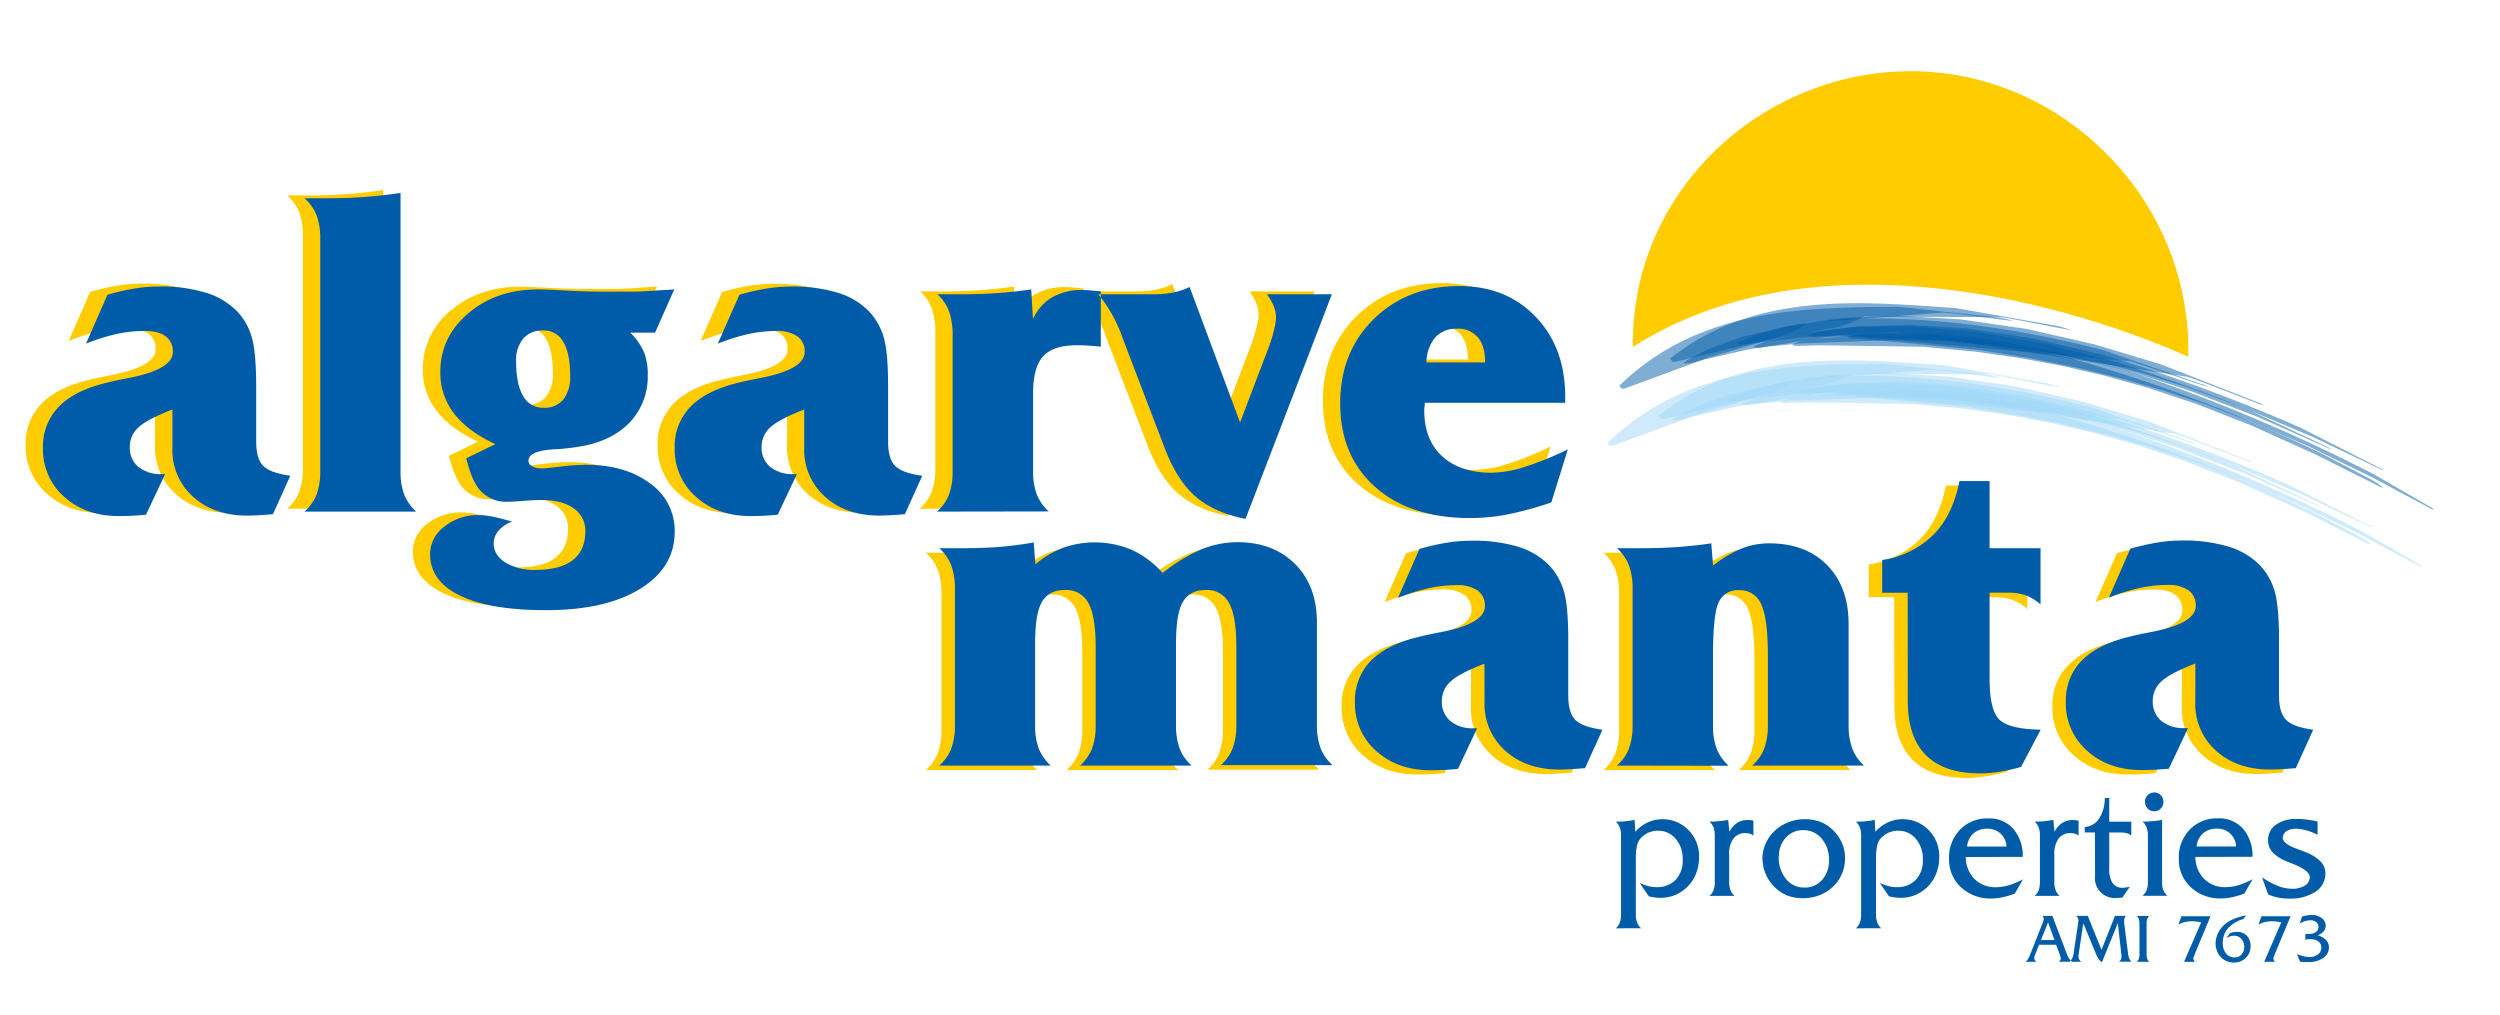 <svg id="Capa_1" data-name="Capa 1" xmlns="http://www.w3.org/2000/svg" viewBox="0 0 687 279"><defs><style>.cls-3,.cls-6{fill:#005ca9}.cls-3,.cls-4{fill-rule:evenodd}.cls-4{fill:#fc0}.cls-5{fill:#a1d9f8}.cls-5,.cls-6{opacity:.5}</style><clipPath id="clip-path"><path fill="none" d="M-90-165.28h841.89V430H-90z"/></clipPath></defs><g clip-path="url(#clip-path)"><path class="cls-3" d="M623.27 245.74l-1.67-4.65a22.82 22.82 0 0 0 4.37 2.37 10.83 10.83 0 0 0 3.82.77 6.56 6.56 0 0 0 3.59-.87 2.64 2.64 0 0 0 1.35-2.31q0-1.8-4.59-3.63c-.74-.28-1.32-.53-1.72-.71a10.78 10.78 0 0 1-3.93-2.51 4.79 4.79 0 0 1-1.22-3.27 5.06 5.06 0 0 1 2.14-4.29 9.58 9.58 0 0 1 5.85-1.59 20.83 20.83 0 0 1 2.61.17c1 .13 2 .29 3 .52v3.65a17.67 17.67 0 0 0-3.11-1.22 10.77 10.77 0 0 0-2.91-.42 4.26 4.26 0 0 0-2.53.68 2.14 2.14 0 0 0-1 1.81c0 1.08 1.28 2.08 3.82 3 1.09.39 1.95.72 2.6 1a11.58 11.58 0 0 1 4 2.54 4.58 4.58 0 0 1 1.28 3.2 5.89 5.89 0 0 1-2.7 5.05 12.48 12.48 0 0 1-7.27 1.9 15.79 15.79 0 0 1-3.08-.29 12.57 12.57 0 0 1-2.74-.9m-19.94-10.26a8.63 8.63 0 0 0 2.42 6.06 8.06 8.06 0 0 0 5.94 2.25 12.42 12.42 0 0 0 3.44-.53 21.44 21.44 0 0 0 3.93-1.65l-2.27 3.94a23.85 23.85 0 0 1-3.39 1 14.45 14.45 0 0 1-2.95.34 11.75 11.75 0 0 1-8.38-3.09 10.23 10.23 0 0 1-3.29-7.81 10.94 10.94 0 0 1 3-8 10.3 10.3 0 0 1 7.74-3.11 8.79 8.79 0 0 1 6.89 2.84 11.34 11.34 0 0 1 2.62 7.72zm.29-2.87h10.89a5 5 0 0 0-1.59-3.53 5.1 5.1 0 0 0-3.64-1.37 5.67 5.67 0 0 0-3.86 1.3 5.57 5.57 0 0 0-1.76 3.6zm-9.44 9.74a6.32 6.32 0 0 0 .34 2.24 4.1 4.1 0 0 0 1.12 1.57h-6.82a4.1 4.1 0 0 0 1.12-1.57 6.32 6.32 0 0 0 .34-2.24v-12.7a6.27 6.27 0 0 0-.36-2.28 4 4 0 0 0-1.1-1.59c1.2 0 2.23-.08 3.1-.16a22.36 22.36 0 0 0 2.26-.3zm-4.71-22a2.48 2.48 0 0 1 .75-1.82 2.45 2.45 0 0 1 1.82-.76 2.37 2.37 0 0 1 1.78.76 2.63 2.63 0 0 1 0 3.65 2.37 2.37 0 0 1-1.79.75 2.45 2.45 0 0 1-1.83-.76 2.51 2.51 0 0 1-.69-1.84zm-13.75 8.42h-2.78v-1.51a5.12 5.12 0 0 0 3.95-2.32 10.41 10.41 0 0 0 1.54-5.66h1.23v6.52h6.06v3.81a3 3 0 0 0-1.22-.64 7.12 7.12 0 0 0-1.9-.2h-2.94v9.91a7 7 0 0 0 .91 4 3.25 3.25 0 0 0 2.83 1.28c.29 0 .6-.05.92-.1a8.19 8.19 0 0 0 1-.2l-2.06 3h-.1a12 12 0 0 1-1.21.08 5.48 5.48 0 0 1-6.19-6.14zm-4.49.84a3.59 3.59 0 0 0-1-.51 3.54 3.54 0 0 0-1.11-.16 4 4 0 0 0-3.38 1.5 6.91 6.91 0 0 0-1.17 4.33v7.6a6.31 6.31 0 0 0 .35 2.24 4 4 0 0 0 1.1 1.57h-6.85a3.8 3.8 0 0 0 1.11-1.57 6.58 6.58 0 0 0 .33-2.24v-12.71a6.58 6.58 0 0 0-.34-2.29 4.14 4.14 0 0 0-1.1-1.59h.46a20.86 20.86 0 0 0 2.17-.12c.76-.08 1.6-.19 2.5-.34l.32 3.24a6.75 6.75 0 0 1 2.11-2.41 4.91 4.91 0 0 1 2.73-.79h.77a9 9 0 0 1 1 .17zm-31 5.89a8.63 8.63 0 0 0 2.42 6.06 8.06 8.06 0 0 0 5.94 2.25 12.44 12.44 0 0 0 3.45-.53 21.66 21.66 0 0 0 3.92-1.65l-2.26 3.94a24.24 24.24 0 0 1-3.39 1 14.54 14.54 0 0 1-3 .34 11.77 11.77 0 0 1-8.38-3.09 10.23 10.23 0 0 1-3.29-7.81 10.94 10.94 0 0 1 3-8 10.31 10.31 0 0 1 7.74-3.11 8.78 8.78 0 0 1 6.89 2.84 11.29 11.29 0 0 1 2.62 7.72zm.3-2.87h10.88a5 5 0 0 0-1.59-3.53 5.09 5.09 0 0 0-3.64-1.37 5.64 5.64 0 0 0-3.85 1.3 5.48 5.48 0 0 0-1.73 3.58zm-30.5 22.47a3.78 3.78 0 0 0 1.11-1.57 6.56 6.56 0 0 0 .34-2.24v-21.64a6.51 6.51 0 0 0-.35-2.28 4 4 0 0 0-1.1-1.59h.55a22.05 22.05 0 0 0 2.28-.12c.77-.08 1.55-.19 2.35-.34l.18 3.24a10.91 10.91 0 0 1 3.45-2.57 9.94 9.94 0 0 1 11.2 2.12 10.16 10.16 0 0 1 2.9 7.37 12.15 12.15 0 0 1-1.12 5.25 10.21 10.21 0 0 1-3.21 3.92 10 10 0 0 1-2.93 1.56 10.65 10.65 0 0 1-3.33.51 12.53 12.53 0 0 1-1.58-.1 16 16 0 0 1-1.63-.3l-2.53-3.68a15.09 15.09 0 0 0 2.4.87 8.5 8.5 0 0 0 2.1.28 7.14 7.14 0 0 0 5.39-2 7.76 7.76 0 0 0 1.94-5.61 8.37 8.37 0 0 0-1.93-5.68 6.17 6.17 0 0 0-4.88-2.22 6.66 6.66 0 0 0-2.39.44 6.46 6.46 0 0 0-2 1.28 4.48 4.48 0 0 0-1.29 2.11 16.84 16.84 0 0 0-.38 4.28v14.89a6.32 6.32 0 0 0 .34 2.24 4.15 4.15 0 0 0 1.1 1.57zm-25.7-18.87a10.72 10.72 0 0 1 3.42-7.94 11.53 11.53 0 0 1 3.76-2.34 12.29 12.29 0 0 1 4.49-.84 11.75 11.75 0 0 1 4.35.77 10.36 10.36 0 0 1 3.53 2.37 10.83 10.83 0 0 1 2.36 3.49 10.22 10.22 0 0 1 .82 4.05 11.07 11.07 0 0 1-.86 4.35 10.48 10.48 0 0 1-2.54 3.59A11.43 11.43 0 0 1 500 246a12.5 12.5 0 0 1-4.49.83 12 12 0 0 1-4.37-.75 10.44 10.44 0 0 1-3.53-2.35 11 11 0 0 1-2.37-3.5 10.36 10.36 0 0 1-.88-4.02zm4.5-.85a9.31 9.31 0 0 0 2 6.16 6.34 6.34 0 0 0 5.1 2.36 6.18 6.18 0 0 0 4.83-2.1 7.89 7.89 0 0 0 1.88-5.44 8.71 8.71 0 0 0-2-5.91 6.37 6.37 0 0 0-5.07-2.32 6.2 6.2 0 0 0-4.79 2.06 7.37 7.37 0 0 0-1.88 5.17zm-6.95-5.77a3.68 3.68 0 0 0-1-.51 3.54 3.54 0 0 0-1.11-.16 4 4 0 0 0-3.38 1.5 6.91 6.91 0 0 0-1.17 4.33v7.6a6.31 6.31 0 0 0 .35 2.24 4 4 0 0 0 1.1 1.57h-6.85a3.9 3.9 0 0 0 1.11-1.57 6.58 6.58 0 0 0 .33-2.24v-12.71a6.58 6.58 0 0 0-.34-2.29 4.14 4.14 0 0 0-1.1-1.59h.45a21 21 0 0 0 2.18-.12c.76-.08 1.59-.19 2.5-.34l.32 3.24a6.75 6.75 0 0 1 2.11-2.41 4.88 4.88 0 0 1 2.73-.79h.77a8.85 8.85 0 0 1 1 .17zm-37.82 25.49a3.85 3.85 0 0 0 1.1-1.57 6.32 6.32 0 0 0 .34-2.24v-21.64a6.52 6.52 0 0 0-.34-2.28 4.14 4.14 0 0 0-1.1-1.59h.54a22.25 22.25 0 0 0 2.29-.12c.76-.08 1.55-.19 2.34-.34l.19 3.24a10.76 10.76 0 0 1 3.44-2.57 9.94 9.94 0 0 1 11.18 2.12 10.17 10.17 0 0 1 2.91 7.37 12.15 12.15 0 0 1-1.13 5.25 10.12 10.12 0 0 1-3.21 3.92 10 10 0 0 1-2.93 1.56 10.61 10.61 0 0 1-3.33.51 12.26 12.26 0 0 1-1.57-.1 15.07 15.07 0 0 1-1.63-.3l-2.54-3.68a14.84 14.84 0 0 0 2.41.87 8.42 8.42 0 0 0 2.09.28 7.12 7.12 0 0 0 5.39-2 7.72 7.72 0 0 0 1.94-5.61 8.37 8.37 0 0 0-1.92-5.68 6.19 6.19 0 0 0-4.88-2.22 6.58 6.58 0 0 0-2.39.44 6.46 6.46 0 0 0-2 1.28 4.42 4.42 0 0 0-1.3 2.11 16.84 16.84 0 0 0-.38 4.28v14.89a6.31 6.31 0 0 0 .35 2.24 4 4 0 0 0 1.1 1.57z"/><path class="cls-4" d="M425.37 109.9h-38.6c0 .25 0 .6-.06 1.11s-.06.81-.06 1c0 5.34 1.63 9.55 4.9 12.57s7.81 4.54 13.57 4.54a31 31 0 0 0 8.81-1.51 84.32 84.32 0 0 0 12.17-4.92l-4.54 14.6a96.9 96.9 0 0 1-12 3.29 55.09 55.09 0 0 1-10.31 1q-16.49 0-26.11-8.56t-9.6-23q0-14 9.24-23.12t23.46-9.09q12.9 0 21 8.44t8.13 22zm-22-11.1c0-3-.65-5.32-2-6.89a7.14 7.14 0 0 0-5.82-2.37 7.53 7.53 0 0 0-5.93 2.46 10.64 10.64 0 0 0-2.37 6.81zm-65.85 43c-5.76-1.15-10.37-3.2-13.78-6.19s-6.26-7.5-8.54-13.58l-11.39-29.75-.18-.54a39 39 0 0 0-6.56-11.67H312a28.44 28.44 0 0 0 5.55-.46 18.16 18.16 0 0 0 4.63-1.55L336 115.3l7.47-19.64a39.29 39.29 0 0 0 1.74-5.37 17.27 17.27 0 0 0 .65-3.77 8.36 8.36 0 0 0-.59-3.07 14.07 14.07 0 0 0-1.92-3.38h17.86zm-84.8-2a11.9 11.9 0 0 0 3.31-4.67 18.42 18.42 0 0 0 1-6.49V91.45a19.48 19.48 0 0 0-1-6.73 12.07 12.07 0 0 0-3.18-4.65h5.63c4.15 0 7.81-.1 11-.33s6.24-.57 9.15-1l.48 8.17a13.11 13.11 0 0 1 5.26-6 16 16 0 0 1 8.37-2c.49 0 1.14 0 2 .08l3 .28v15.19c-1.28-.12-2.47-.23-3.58-.29s-2.16-.09-3.06-.09q-6.37 0-9.17 3c-1.87 2-2.79 5.41-2.79 10.16v21.34a17.94 17.94 0 0 0 1 6.49 12.8 12.8 0 0 0 3.28 4.67zm-36.4-28c-4.65 1.8-7.77 3.43-9.34 4.92a7.11 7.11 0 0 0-2.36 5.38 6.81 6.81 0 0 0 2.32 5.45 9.54 9.54 0 0 0 6.37 2h1L209 140.64c-1.84.17-3.35.27-4.52.32s-2.14.06-2.91.06q-9.15 0-15-5.28a17.28 17.28 0 0 1-5.86-13.44 15.62 15.62 0 0 1 4.36-11.36c2.91-3 7.26-5.17 13.06-6.55 1.64-.42 3.86-.88 6.62-1.43q11.66-2.31 11.67-7a5.06 5.06 0 0 0-2-4.3 10 10 0 0 0-5.93-1.46 36 36 0 0 0-7.58.86 50 50 0 0 0-8.38 2.64l5.91-13.45a65.9 65.9 0 0 1 7.45-1.72 43.37 43.37 0 0 1 6.6-.54 42.89 42.89 0 0 1 12.84 1.65 20.43 20.43 0 0 1 8.57 5 17.52 17.52 0 0 1 4.14 7.12c.84 2.74 1.26 7.33 1.26 13.74v15.1c0 3.12.63 5.32 1.9 6.64s3.75 2.22 7.48 2.74l-4.77 10.56c-1.66.12-3 .23-4.19.29s-2.08.08-2.81.08c-6.11 0-11.06-1.69-14.89-5.13a17.14 17.14 0 0 1-5.74-13.46zm-79.24-13.25c0 4.18.65 7.35 1.93 9.48a6.17 6.17 0 0 0 5.61 3.23 6.7 6.7 0 0 0 5.45-2.26 10.09 10.09 0 0 0 1.86-6.52q0-6.12-1.86-9.3a6.07 6.07 0 0 0-5.55-3.18 6.93 6.93 0 0 0-5.52 2.26 9.35 9.35 0 0 0-1.92 6.29zm43.46-19.82l-5.34 11.9h-6.8a17.21 17.21 0 0 1 3.77 5.37 16.12 16.12 0 0 1 1.13 6.26 18.35 18.35 0 0 1-4.36 12.42q-4.37 5.05-12.34 6.91a58.57 58.57 0 0 1-9.15 1.15c-4.63.3-6.93 1.34-6.93 3.15a1.67 1.67 0 0 0 1 1.5 5.41 5.41 0 0 0 2.74.59c.69 0 2.39-.17 5.07-.5a60.18 60.18 0 0 1 7-.48q10.88 0 17.64 5.13a15.84 15.84 0 0 1 6.74 13.21q0 9.93-9.55 15.77t-26.05 5.82q-15.21 0-23.44-4t-8.23-11.43a9.49 9.49 0 0 1 3.9-7.5 14.63 14.63 0 0 1 9.53-3.18 18.86 18.86 0 0 1 3.54.37c1.27.24 3.14.72 5.55 1.41a9.31 9.31 0 0 0-3.77 2.57 5.32 5.32 0 0 0-1.26 3.44c0 2.13 1.07 3.87 3.22 5.26a15.38 15.38 0 0 0 8.32 2.05q6.69 0 10.16-2.66c2.32-1.78 3.47-4.42 3.47-7.9a7.41 7.41 0 0 0-3.18-6.34c-2.14-1.53-5.11-2.31-8.9-2.31-1.15 0-2.72.09-4.73.23s-3.46.25-4.36.25a9.79 9.79 0 0 1-7.37-2.72c-1.76-1.82-3.14-4.9-4.17-9.23l8-3.88c-5.07-2.32-8.86-5.15-11.39-8.44a18.18 18.18 0 0 1-3.81-11.43 20.44 20.44 0 0 1 7.7-16.15q7.69-6.57 19.25-6.56c1.17 0 3.6.11 7.29.3s6.78.31 9.28.31h8.52c1.26 0 2.87 0 4.82-.15s4.48-.3 7.49-.51zM78.93 139.78a11.77 11.77 0 0 0 3.3-4.67 18.42 18.42 0 0 0 1-6.49V64.85a18.22 18.22 0 0 0-1-6.47 12.26 12.26 0 0 0-3.3-4.69h6.32c3.69 0 7.16-.13 10.45-.38s6.51-.61 9.61-1.09v76.4a17.94 17.94 0 0 0 1 6.49 12.71 12.71 0 0 0 3.29 4.67zm-36.3-28c-4.65 1.8-7.77 3.43-9.34 4.92a7.12 7.12 0 0 0-2.37 5.3 6.81 6.81 0 0 0 2.33 5.45 9.53 9.53 0 0 0 6.37 2h1l-5.26 11.16c-1.84.17-3.35.27-4.52.32s-2.14.06-2.91.06q-9.15 0-15-5.28a17.28 17.28 0 0 1-5.88-13.41 15.62 15.62 0 0 1 4.35-11.36c2.92-3 7.27-5.17 13.07-6.55 1.64-.42 3.86-.88 6.62-1.43q11.65-2.31 11.67-7a5.06 5.06 0 0 0-2-4.3 10 10 0 0 0-5.93-1.46 36 36 0 0 0-7.58.86 49.75 49.75 0 0 0-8.38 2.64l5.92-13.5a65.9 65.9 0 0 1 7.45-1.72 43.16 43.16 0 0 1 6.6-.54 42.89 42.89 0 0 1 12.84 1.65 20.4 20.4 0 0 1 8.56 5 17.54 17.54 0 0 1 4.15 7.12c.84 2.74 1.26 7.33 1.26 13.74v15.1c0 3.12.63 5.32 1.9 6.64S71.3 129.44 75 130l-4.77 10.56c-1.66.12-3 .23-4.19.29s-2.08.08-2.81.08c-6.12 0-11.06-1.69-14.89-5.13a17.14 17.14 0 0 1-5.74-13.46z"/><path class="cls-3" d="M430.11 110.69h-38.59c0 .25 0 .61-.07 1.11s-.06.82-.06 1c0 5.34 1.63 9.55 4.9 12.56s7.81 4.55 13.57 4.55a31.39 31.39 0 0 0 8.82-1.51 87.19 87.19 0 0 0 12.17-4.92l-4.55 14.59a96.9 96.9 0 0 1-12 3.29 55 55 0 0 1-10.3 1q-16.5 0-26.12-8.57t-9.59-23q0-14.05 9.23-23.12T401 78.61c8.61 0 15.6 2.8 21 8.44s8.12 12.94 8.12 22zm-22-11.1c0-3-.65-5.32-2-6.89a7.13 7.13 0 0 0-5.82-2.37 7.56 7.56 0 0 0-5.93 2.45 10.66 10.66 0 0 0-2.36 6.81zm-65.84 43c-5.76-1.15-10.37-3.21-13.79-6.2s-6.26-7.5-8.54-13.57l-11.38-29.74c0-.13-.11-.32-.19-.55a39 39 0 0 0-6.55-11.66h14.91a29.32 29.32 0 0 0 5.55-.46 18.76 18.76 0 0 0 4.62-1.55l13.87 37.23 7.48-19.64a38.64 38.64 0 0 0 1.75-5.36 17.46 17.46 0 0 0 .65-3.77 8.4 8.4 0 0 0-.58-3.08 14.26 14.26 0 0 0-1.93-3.37H366zm-84.8-2a12 12 0 0 0 3.31-4.67 18.77 18.77 0 0 0 1-6.5V92.24a19.72 19.72 0 0 0-1-6.72 11.91 11.91 0 0 0-3.19-4.65h5.64c4.14 0 7.81-.11 11-.34s6.24-.56 9.15-1l.48 8.17a13.2 13.2 0 0 1 5.26-6 16 16 0 0 1 8.38-2c.48 0 1.13 0 2 .09s1.82.16 3 .27v15.2c-1.28-.13-2.47-.23-3.58-.3s-2.16-.08-3.06-.08c-4.25 0-7.31 1-9.17 3s-2.79 5.4-2.79 10.15v21.34a18 18 0 0 0 1 6.5 12.88 12.88 0 0 0 3.29 4.67zM221 112.53c-4.65 1.81-7.77 3.44-9.34 4.93a7.08 7.08 0 0 0-2.37 5.38 6.8 6.8 0 0 0 2.32 5.44 9.54 9.54 0 0 0 6.37 2h1l-5.26 11.17c-1.84.16-3.35.27-4.53.31s-2.13.06-2.91.06c-6.09 0-11.1-1.76-15-5.27a17.28 17.28 0 0 1-5.87-13.45 15.58 15.58 0 0 1 4.36-11.35q4.37-4.47 13.07-6.56c1.63-.42 3.85-.88 6.62-1.42q11.66-2.33 11.66-7.06a5 5 0 0 0-2-4.29 9.89 9.89 0 0 0-5.92-1.47 36.06 36.06 0 0 0-7.59.86 50.89 50.89 0 0 0-8.37 2.64L203.19 81a65.85 65.85 0 0 1 7.46-1.71 42 42 0 0 1 6.6-.55 42.8 42.8 0 0 1 12.83 1.66 20.42 20.42 0 0 1 8.57 5 17.54 17.54 0 0 1 4.15 7.12q1.26 4.13 1.25 13.74v15.1c0 3.12.63 5.32 1.91 6.64s3.75 2.22 7.48 2.74l-4.78 10.56c-1.65.13-3 .23-4.19.29s-2.07.09-2.8.09c-6.12 0-11.06-1.7-14.89-5.13a17.14 17.14 0 0 1-5.78-13.46zm-79.17-13.19c0 4.19.65 7.35 1.93 9.49a6.17 6.17 0 0 0 5.61 3.22 6.64 6.64 0 0 0 5.44-2.26 10.08 10.08 0 0 0 1.87-6.51c0-4.09-.63-7.19-1.87-9.3a6 6 0 0 0-5.55-3.16 6.88 6.88 0 0 0-5.5 2.24 9.32 9.32 0 0 0-1.93 6.28zm43.46-19.81L180 91.42h-6.81a16.89 16.89 0 0 1 3.77 5.34A16.17 16.17 0 0 1 178 103a18.32 18.32 0 0 1-4.36 12.42q-4.37 5.05-12.33 6.91a60 60 0 0 1-9.15 1.15q-6.94.43-6.94 3.14a1.71 1.71 0 0 0 1 1.51 5.41 5.41 0 0 0 2.74.58c.69 0 2.39-.16 5.07-.5a62.63 62.63 0 0 1 7-.48c7.24 0 13.13 1.72 17.63 5.13a15.86 15.86 0 0 1 6.75 13.22q0 9.91-9.56 15.77t-26 5.82q-15.19 0-23.43-4t-8.23-11.44a9.48 9.48 0 0 1 3.89-7.5 14.65 14.65 0 0 1 9.53-3.18 18.85 18.85 0 0 1 3.54.38c1.28.23 3.14.71 5.55 1.4a9.3 9.3 0 0 0-3.77 2.58 5.29 5.29 0 0 0-1.26 3.43c0 2.14 1.07 3.88 3.23 5.26a15.34 15.34 0 0 0 8.31 2c4.46 0 7.86-.88 10.16-2.66s3.48-4.42 3.48-7.89a7.4 7.4 0 0 0-3.19-6.35c-2.13-1.53-5.11-2.3-8.9-2.3-1.15 0-2.72.08-4.73.23s-3.46.25-4.36.25a9.79 9.79 0 0 1-7.37-2.72c-1.76-1.83-3.14-4.91-4.17-9.24l8-3.87c-5.06-2.33-8.85-5.16-11.39-8.45a18.2 18.2 0 0 1-3.74-11.37q0-9.58 7.71-16.15t19.24-6.55q1.77 0 7.29.29c3.69.21 6.79.31 9.28.31H173c1.26 0 2.87 0 4.82-.14s4.45-.25 7.47-.46zM83.67 140.58a12 12 0 0 0 3.33-4.67 18.54 18.54 0 0 0 1-6.5V65.64a18.28 18.28 0 0 0-1-6.47 12.4 12.4 0 0 0-3.31-4.69H90c3.69 0 7.17-.13 10.46-.38s6.51-.61 9.61-1.09v76.4a18 18 0 0 0 1 6.5 12.88 12.88 0 0 0 3.29 4.67zm-36.29-28.05c-4.65 1.81-7.77 3.44-9.35 4.93a7.08 7.08 0 0 0-2.36 5.38 6.8 6.8 0 0 0 2.33 5.44 9.54 9.54 0 0 0 6.37 2h1l-5.25 11.17c-1.85.16-3.35.27-4.53.31s-2.13.06-2.91.06c-6.09 0-11.1-1.76-15-5.27a17.28 17.28 0 0 1-5.87-13.45 15.58 15.58 0 0 1 4.36-11.35q4.37-4.47 13.07-6.56c1.63-.42 3.85-.88 6.62-1.42q11.64-2.34 11.64-7.07a5 5 0 0 0-2-4.29c-1.34-1-3.31-1.47-5.93-1.47a36 36 0 0 0-7.57.86 50.59 50.59 0 0 0-8.37 2.64L29.53 81A65.36 65.36 0 0 1 37 79.28a42 42 0 0 1 6.59-.55 42.82 42.82 0 0 1 12.84 1.66 20.42 20.42 0 0 1 8.57 5 17.4 17.4 0 0 1 4.14 7.12q1.26 4.13 1.26 13.74v15.1c0 3.12.63 5.32 1.91 6.64s3.75 2.22 7.47 2.74L75 141.31c-1.66.13-3 .23-4.19.29s-2.07.09-2.81.09c-6.11 0-11-1.7-14.89-5.13a17.17 17.17 0 0 1-5.73-13.47z"/><path class="cls-4" d="M599.59 183.56c-4.64 1.81-7.76 3.44-9.34 4.93a7.08 7.08 0 0 0-2.36 5.38 6.8 6.8 0 0 0 2.32 5.44 9.54 9.54 0 0 0 6.37 2h1l-5.25 11.17c-1.85.16-3.35.27-4.53.31s-2.13.06-2.91.06c-6.09 0-11.1-1.76-15-5.27a17.26 17.26 0 0 1-5.89-13.46 15.58 15.58 0 0 1 4.36-11.35q4.36-4.47 13.07-6.56c1.63-.42 3.85-.88 6.62-1.42q11.66-2.32 11.66-7.06a5 5 0 0 0-2-4.29c-1.34-1-3.31-1.47-5.93-1.47a36.71 36.71 0 0 0-7.58.86 51.56 51.56 0 0 0-8.37 2.64l5.9-13.45a65.36 65.36 0 0 1 7.46-1.71 42 42 0 0 1 6.59-.55 42.82 42.82 0 0 1 12.84 1.66 20.42 20.42 0 0 1 8.57 5 17.54 17.54 0 0 1 4.15 7.12q1.25 4.13 1.25 13.74v15.1c0 3.12.63 5.32 1.91 6.64s3.75 2.22 7.47 2.75l-4.77 10.55c-1.66.13-3 .23-4.19.29s-2.07.09-2.81.09c-6.11 0-11.05-1.7-14.89-5.13a17.18 17.18 0 0 1-5.74-13.47zm-79.06-19.45h-7v-9a25.36 25.36 0 0 0 14.14-7c3.54-3.62 5.88-8.5 7.07-14.68h8.3v18.47h14.06v15.45a13 13 0 0 0-4-2.47 14.34 14.34 0 0 0-5-.77h-5v23.62c0 6 .94 9.74 2.85 11.4s5.63 2.53 11.2 2.61L551.7 212a48.4 48.4 0 0 1-6 1.34 33.3 33.3 0 0 1-5.26.44q-9.87 0-14.87-5t-5-14.91zm-79.89 47.5a11.84 11.84 0 0 0 3.3-4.67 18.52 18.52 0 0 0 1-6.5v-37.19a18.74 18.74 0 0 0-1-6.62 12.68 12.68 0 0 0-3.28-4.73h5.75q6.23 0 11-.34c3.18-.23 6.24-.56 9.15-1l.48 6.13a31.75 31.75 0 0 1 7.77-4.67 20.68 20.68 0 0 1 7.69-1.46q10 0 15.9 6t5.88 16.19v27.68a18.52 18.52 0 0 0 1 6.5 12.19 12.19 0 0 0 3.24 4.67h-30.71a12 12 0 0 0 3.31-4.67 18.54 18.54 0 0 0 1-6.5v-19.25c0-6.64-.6-11.25-1.8-13.87a6.26 6.26 0 0 0-6.11-3.94 5.65 5.65 0 0 0-5.6 3.29q-1.61 3.27-1.61 14.52v19.26a18 18 0 0 0 1 6.5 12.8 12.8 0 0 0 3.29 4.67zm-36.4-28.05c-4.65 1.81-7.77 3.44-9.34 4.93a7.05 7.05 0 0 0-2.37 5.38 6.8 6.8 0 0 0 2.32 5.44 9.54 9.54 0 0 0 6.37 2h1L397 212.47c-1.85.16-3.35.27-4.53.31s-2.13.06-2.91.06c-6.09 0-11.1-1.76-15-5.27a17.26 17.26 0 0 1-5.87-13.45 15.58 15.58 0 0 1 4.31-11.35q4.37-4.47 13.07-6.56c1.63-.42 3.85-.88 6.62-1.42q11.66-2.32 11.66-7.06a5 5 0 0 0-2-4.29 9.89 9.89 0 0 0-5.92-1.47 36.73 36.73 0 0 0-7.59.86 51.56 51.56 0 0 0-8.37 2.64l5.9-13.45a65.85 65.85 0 0 1 7.46-1.71 42 42 0 0 1 6.6-.55 42.8 42.8 0 0 1 12.83 1.66 20.42 20.42 0 0 1 8.57 5 17.54 17.54 0 0 1 4.15 7.12q1.25 4.13 1.25 13.74v15.1c0 3.12.63 5.32 1.91 6.64s3.75 2.22 7.48 2.75l-4.78 10.55c-1.65.13-3 .23-4.19.29s-2.07.09-2.8.09c-6.12 0-11.06-1.7-14.9-5.13a17.17 17.17 0 0 1-5.73-13.47zm-149.83 28.05a12 12 0 0 0 3.31-4.67 18.54 18.54 0 0 0 1-6.5v-37.19a18.75 18.75 0 0 0-1-6.62 12.71 12.71 0 0 0-3.29-4.73h5.76q6.43 0 11.18-.4c3.14-.27 6.14-.67 9-1.19l.49 6a26.4 26.4 0 0 1 7.72-4.57 26.29 26.29 0 0 1 18.71.59 26 26 0 0 1 8.52 6.36 46.27 46.27 0 0 1 10.62-6.43 26.27 26.27 0 0 1 10-2q9.83 0 15.83 6c4 4 6 9.36 6 16.08v28a18.52 18.52 0 0 0 1 6.5 12 12 0 0 0 3.31 4.67h-30.76a12.22 12.22 0 0 0 3.25-4.67 18.54 18.54 0 0 0 1-6.5v-21.26c0-5.67-.64-9.72-2-12.12a6.75 6.75 0 0 0-6.43-3.59c-2.94 0-5 1.09-6.29 3.29s-1.86 6-1.86 11.5v22.28a18.54 18.54 0 0 0 1 6.5 12 12 0 0 0 3.31 4.67h-30.68a12.8 12.8 0 0 0 3.29-4.67 18 18 0 0 0 1-6.5v-21.36c0-5.67-.65-9.72-2-12.12a6.81 6.81 0 0 0-6.5-3.59c-2.93 0-5 1.09-6.28 3.29s-1.86 6-1.86 11.5v22.28a18 18 0 0 0 1 6.5 12.8 12.8 0 0 0 3.29 4.67z"/><path class="cls-3" d="M603.29 182.33q-7 2.7-9.34 4.93a7.08 7.08 0 0 0-2.37 5.38 6.8 6.8 0 0 0 2.32 5.44 9.54 9.54 0 0 0 6.37 2h1L596 211.24c-1.84.16-3.35.27-4.53.31s-2.13.06-2.91.06c-6.09 0-11.1-1.76-15-5.28a17.24 17.24 0 0 1-5.87-13.44 15.58 15.58 0 0 1 4.36-11.35q4.37-4.47 13.07-6.56c1.63-.42 3.85-.88 6.62-1.42q11.65-2.33 11.66-7.06a5 5 0 0 0-2-4.29 9.89 9.89 0 0 0-5.92-1.47 36.06 36.06 0 0 0-7.59.86 51.87 51.87 0 0 0-8.37 2.64l5.9-13.45a65.85 65.85 0 0 1 7.46-1.71 42 42 0 0 1 6.6-.55 42.8 42.8 0 0 1 12.83 1.66 20.42 20.42 0 0 1 8.57 5 17.54 17.54 0 0 1 4.15 7.12q1.25 4.13 1.25 13.74v15.1c0 3.12.63 5.32 1.91 6.64s3.75 2.22 7.48 2.74l-4.78 10.56c-1.65.13-3 .23-4.19.29s-2.07.09-2.8.09c-6.12 0-11.06-1.7-14.89-5.13a17.14 17.14 0 0 1-5.74-13.47zm-79.06-19.45h-7v-9a25.32 25.32 0 0 0 14.14-7c3.54-3.63 5.88-8.51 7.08-14.68h8.29v18.45h14v15.45a12.84 12.84 0 0 0-4-2.47 14.32 14.32 0 0 0-5-.77h-5v23.64c0 5.95.94 9.74 2.85 11.4s5.63 2.53 11.2 2.61l-5.4 10.24a48.4 48.4 0 0 1-6 1.34 33.3 33.3 0 0 1-5.26.44q-9.87 0-14.87-5t-5-14.91zm-79.9 47.5a12 12 0 0 0 3.31-4.67 18.54 18.54 0 0 0 1-6.5V162a18.75 18.75 0 0 0-1-6.62 12.71 12.71 0 0 0-3.29-4.73h5.76c4.14 0 7.81-.11 11-.34s6.24-.56 9.15-1l.49 6.13a31.38 31.38 0 0 1 7.77-4.67 20.59 20.59 0 0 1 7.68-1.46q10 0 15.9 6t5.9 16.22v27.68a18.52 18.52 0 0 0 1 6.5 12.38 12.38 0 0 0 3.24 4.67H481.5a12 12 0 0 0 3.31-4.67 18.54 18.54 0 0 0 1-6.5V180c0-6.64-.6-11.25-1.8-13.87a6.26 6.26 0 0 0-6.11-3.94 5.63 5.63 0 0 0-5.59 3.29q-1.57 3.27-1.57 14.52v19.26a18 18 0 0 0 1 6.5 12.88 12.88 0 0 0 3.29 4.67zm-36.4-28q-7 2.7-9.34 4.93a7.08 7.08 0 0 0-2.37 5.38 6.83 6.83 0 0 0 2.32 5.44 9.54 9.54 0 0 0 6.37 2h1l-5.26 11.17c-1.84.16-3.35.27-4.52.31s-2.14.06-2.92.06c-6.09 0-11.1-1.76-15-5.28a17.24 17.24 0 0 1-5.87-13.44 15.58 15.58 0 0 1 4.36-11.35q4.37-4.47 13.07-6.56c1.63-.42 3.85-.88 6.62-1.42q11.66-2.33 11.66-7.06a5 5 0 0 0-2-4.29 9.89 9.89 0 0 0-5.92-1.47 35.89 35.89 0 0 0-7.58.86 51.65 51.65 0 0 0-8.38 2.64l5.9-13.45a66.34 66.34 0 0 1 7.46-1.71 42 42 0 0 1 6.6-.55 42.87 42.87 0 0 1 12.87 1.6 20.44 20.44 0 0 1 8.56 5 17.54 17.54 0 0 1 4.15 7.12q1.26 4.13 1.25 13.74v15.1c0 3.12.63 5.32 1.91 6.64s3.75 2.22 7.48 2.74l-4.78 10.56c-1.65.13-3 .23-4.19.29s-2.07.09-2.8.09c-6.12 0-11.06-1.7-14.89-5.13a17.14 17.14 0 0 1-5.74-13.47zm-149.83 28a12 12 0 0 0 3.31-4.67 18.54 18.54 0 0 0 1-6.5V162a18.75 18.75 0 0 0-1-6.62 12.59 12.59 0 0 0-3.29-4.73h5.76q6.43 0 11.18-.4c3.14-.27 6.14-.67 9-1.19l.48 6a26.32 26.32 0 0 1 7.73-4.57 26.26 26.26 0 0 1 18.7.59 25.87 25.87 0 0 1 8.52 6.36 46.7 46.7 0 0 1 10.57-6.44 26.34 26.34 0 0 1 10-2q9.84 0 15.83 6c4 4 6 9.36 6 16.08v28a18.52 18.52 0 0 0 1 6.5 12 12 0 0 0 3.31 4.67h-30.69a12.38 12.38 0 0 0 3.24-4.67 18.52 18.52 0 0 0 1-6.5v-21.23c0-5.67-.65-9.72-2-12.12a6.75 6.75 0 0 0-6.43-3.59c-2.93 0-5 1.09-6.28 3.29s-1.87 6-1.87 11.5v22.28a18.52 18.52 0 0 0 1 6.5 11.91 11.91 0 0 0 3.3 4.67H296.8a12.88 12.88 0 0 0 3.29-4.67 18 18 0 0 0 1-6.5v-21.36c0-5.67-.65-9.72-2-12.12a6.81 6.81 0 0 0-6.5-3.59c-2.93 0-5 1.09-6.28 3.29s-1.86 6-1.86 11.5v22.28a18 18 0 0 0 1 6.5 12.88 12.88 0 0 0 3.29 4.67z"/><path class="cls-5" d="M442.52 122.54l-.77-.78c22.41-22 52.72-21.47 76.63-21.76l28 3c1.17.25 2.34.51 3.51.83h-.62c-6.17-.68-12.33-1.71-18.51-2.23l-37.29 2.87a29.92 29.92 0 0 1-8.34 4l-18.46 5.37-23.5 8.66z"/><path class="cls-5" d="M456.5 115.16l-.76-.88c23.49-18.94 54-15.55 78.49-13.9l28.12 4.93c1.17.33 2.34.66 3.5 1h-.61c-6.19-1.06-12.36-2.49-18.55-3.44l-37.69-.12a28.1 28.1 0 0 1-8.56 3.17l-18.93 3.44-24.28 5.81z"/><path class="cls-5" d="M460.27 114.76l5.67-2.94 9.3-3.41 12.43-3 15-2c24.33-.91 48 2.39 72.13 8.57l27.74 9.59 1 .54-1.3-.37c-6.62-2.18-13.23-4.61-19.86-6.65l-80.19-7.21-24.9 3.82-11.77 2.7c-2 .47-4.12 1.39-6.09 1.1z"/><path class="cls-5" d="M474.88 109.59l5.87-2.29 9.56-2.4 12.69-1.81 15.29-.61 17.17 1 18.32 2.67 18.65 4.25 18.17 5.47 27.4 10.7 1 .57-1.27-.42c-6.53-2.42-13-5.11-19.58-7.42l-80.36-12.4-25.4 1.46-12.07 1.44c-2 .25-4.24.92-6.26.41z"/><path class="cls-5" d="M481.71 109.65l10.44-2.42 13.59-1.62 16.12-.23 17.95 1.5 19 3.31 19.24 4.92c12 3.84 23.94 8.1 35.89 12.86l23.14 10.93.14.25-20.14-8.92-19.3-7.42-15.37-4.92-12.28-3.17-10.19-2-9.12-1.37c-6.44-.73-12.88-1.3-19.32-1.76l-12.29-.46-27.69 1-9.08.89c-1 .08-2.85.71-3.84-.12z"/><path class="cls-5" d="M496.88 106.79l10.67-1.41 13.81-.41 16.3 1 18 2.77 19 4.46a473.91 473.91 0 0 1 54.43 20.1l22.52 11.45.13.26-19.59-9.36-18.92-8-15.16-5.53-12.18-3.76-10.13-2.58-9.1-1.89c-10.59-1.85-21.16-3.25-31.76-4.37l-28.08-1.32h-9.26c-1.07 0-2.91.43-3.91-.51z"/><path class="cls-5" d="M496.57 108.67l14.71-1.2 16.9.41 18.41 2.24 19.17 4a422 422 0 0 1 69 26.18l10.36 5.43c2.13 1.17 4.45 2.12 6.48 3.92l-.7-.16-17.71-8.89-17.71-8-15.19-5.95-13.23-4.42-12-3.35-11.4-2.64-11.62-2.16-12.62-1.81-14.28-1.27-27.95-.41-6.1.16a2.61 2.61 0 0 1-1.81-.34l2-.81a51.51 51.51 0 0 1 5.32-.93"/><path class="cls-5" d="M512 107.22l14.93.06L544 109l18.47 3.48 19.11 5.13a472.69 472.69 0 0 1 67.83 28.61l15.75 9.11.52.45a2.6 2.6 0 0 1-.68-.16l-17.12-9.12-17.25-8.38-14.89-6.43-13-4.94-11.82-3.89-11.32-3.2-11.6-2.84-12.64-2.59-14.45-2.35-28.31-2.68-6.19-.4a2.82 2.82 0 0 1-1.84-.51l2-.62c1.8-.27 3.61-.35 5.42-.45"/><path class="cls-6" d="M445.72 106.83l-.77-.78c22.41-22 52.72-21.47 76.63-21.76l28 3c1.18.25 2.34.51 3.51.83h-.61c-6.17-.68-12.33-1.71-18.51-2.23l-37.3 2.87a30 30 0 0 1-8.33 4l-18.46 5.37-23.5 8.66z"/><path class="cls-6" d="M459.7 99.45l-.76-.88c23.49-18.94 54-15.55 78.49-13.9l28.12 4.93c1.17.33 2.33.66 3.5 1h-.61c-6.19-1.06-12.36-2.49-18.55-3.44L512.14 87a28 28 0 0 1-8.55 3.17l-18.94 3.44-24.27 5.81z"/><path class="cls-6" d="M463.47 99.05l5.67-3 9.3-3.4 12.43-3 15-2c24.33-.91 48 2.39 72.13 8.57l27.74 9.59 1 .54-1.3-.38c-6.63-2.17-13.23-4.6-19.87-6.64l-80.18-7.21-24.9 3.88-11.77 2.7c-2 .47-4.12 1.39-6.09 1.1z"/><path class="cls-6" d="M478.08 93.88l5.92-2.29 9.56-2.4 12.72-1.81 15.29-.61 17.17 1L557 90.41l18.65 4.25 18.18 5.47 27.36 10.73.95.57-1.28-.42c-6.53-2.42-13-5.11-19.57-7.42l-80.36-12.4-25.4 1.46-12.07 1.44c-2 .25-4.24.92-6.26.41z"/><path class="cls-6" d="M484.91 93.94l10.44-2.42 13.59-1.62 16.11-.23 18 1.5 19 3.31 19.24 4.92c12 3.84 23.94 8.09 35.89 12.86l23.14 10.93.14.25-20.14-8.92L601 107.1l-15.37-4.92L573.32 99l-10.18-2-9.14-1.4c-6.44-.73-12.88-1.3-19.32-1.76l-12.3-.46-27.69 1-9.07.89c-1.05.08-2.85.71-3.85-.12z"/><path class="cls-6" d="M500.07 91.08l10.68-1.41 13.81-.41 16.3 1 18 2.77 19 4.46a473.91 473.91 0 0 1 54.43 20.1l22.52 11.45.13.26-19.56-9.3-18.92-8-15.16-5.53-12.18-3.76-10.12-2.63-9.1-1.89c-10.59-1.85-21.16-3.25-31.76-4.37l-28.09-1.32h-9.26c-1.07 0-2.91.43-3.91-.51z"/><path class="cls-6" d="M499.77 93l14.71-1.2 16.9.41 18.41 2.24 19.16 4A421.73 421.73 0 0 1 638 124.63l10.36 5.43c2.12 1.17 4.44 2.12 6.48 3.92l-.7-.16-17.71-8.89-17.71-8-15.19-5.93-13.23-4.42-11.94-3.35L567 100.6l-11.62-2.16-12.62-1.81-14.38-1.34-28-.41-6.09.16a2.61 2.61 0 0 1-1.81-.34l2-.81a51.51 51.51 0 0 1 5.32-.93"/><path class="cls-6" d="M515.21 91.51l14.93.06 17.06 1.7 18.47 3.48 19.1 5.13a472.8 472.8 0 0 1 67.84 28.61l15.75 9.11.51.45a2.56 2.56 0 0 1-.67-.16l-17.12-9.12-17.25-8.38-14.89-6.39-13-4.94-11.82-3.89-11.33-3.21-11.58-2.81-12.64-2.59-14.45-2.35-28.32-2.72-6.19-.4a2.82 2.82 0 0 1-1.84-.51l2-.62c1.8-.28 3.61-.35 5.42-.45"/><path class="cls-4" d="M448.71 95.36c-.59-42.83 35.4-75.79 76.44-75.79 42 0 77.22 35.73 76.19 78.45-39.12-17.3-105.4-32.93-152.63-2.66"/><path class="cls-3" d="M631.2 262.19a13.47 13.47 0 0 0 1.89.6 6.93 6.93 0 0 0 1.54.2 3.66 3.66 0 0 0 2.36-.73 2.25 2.25 0 0 0 .91-1.85 2 2 0 0 0-.79-1.68 3.34 3.34 0 0 0-2.14-.63 5.85 5.85 0 0 0-.71 0 6.54 6.54 0 0 0-.75.13v-1.58h.9a3.48 3.48 0 0 0 2-.51 1.74 1.74 0 0 0 .09-2.75 2.64 2.64 0 0 0-1.67-.5 4.62 4.62 0 0 0-1.3.21 9.6 9.6 0 0 0-1.59.64l.71-1.91c.56-.14 1.06-.23 1.48-.3a7.67 7.67 0 0 1 1.05-.09 4.55 4.55 0 0 1 2.81.83 2.55 2.55 0 0 1 1.11 2.11 2.3 2.3 0 0 1-.55 1.53 3.92 3.92 0 0 1-1.62 1.1 5.43 5.43 0 0 1 2.3 1.34 2.89 2.89 0 0 1 .76 2 3.44 3.44 0 0 1-1.57 2.9 6.92 6.92 0 0 1-4.11 1.13h-1.05c-.38 0-.77-.06-1.2-.11zm-9 2.11l4.7-10.82a11.11 11.11 0 0 0-1.29-.24 8.47 8.47 0 0 0-1.23-.08 8.17 8.17 0 0 0-2 .22 7.05 7.05 0 0 0-1.73.7l.8-2.29h8L625 262.46c-.09.22-.15.4-.2.55a1.8 1.8 0 0 0-.07.39 1 1 0 0 0 .09.39 3 3 0 0 0 .33.51zm-10.4-6.52l1-1.35a6.91 6.91 0 0 1 1-.27 6.26 6.26 0 0 1 .93-.08 3.62 3.62 0 0 1 2.72 1.08 4 4 0 0 1 1 2.84 4.33 4.33 0 0 1-1.31 3.23 4.58 4.58 0 0 1-3.32 1.28 5 5 0 0 1-2-.42 4.5 4.5 0 0 1-1.64-1.2 5.49 5.49 0 0 1-1.33-3.66 6.48 6.48 0 0 1 .65-2.76 7.36 7.36 0 0 1 1.8-2.39 8.83 8.83 0 0 1 2.46-1.52 16.43 16.43 0 0 1 3.44-1l-.74 1a8.93 8.93 0 0 0-4.21 2.55 6 6 0 0 0-1.43 4 4.47 4.47 0 0 0 .88 2.89 2.86 2.86 0 0 0 2.33 1.1 2.56 2.56 0 0 0 1.94-.8 2.9 2.9 0 0 0 .75-2.06 3.16 3.16 0 0 0-.79-2.22 2.54 2.54 0 0 0-2-.88 4 4 0 0 0-1 .13 10.16 10.16 0 0 0-1.15.51zm-11.62 6.52l4.7-10.82a11.11 11.11 0 0 0-1.29-.24 8.42 8.42 0 0 0-1.22-.08 8.26 8.26 0 0 0-2 .22 7 7 0 0 0-1.72.7l.8-2.29h8L603 262.46c-.09.22-.15.4-.2.55a1.8 1.8 0 0 0-.07.39 1 1 0 0 0 .1.39 2.81 2.81 0 0 0 .32.51zm-10.3-2.23a4.38 4.38 0 0 0 .17 1.41 1.91 1.91 0 0 0 .58.82h-3.46a2 2 0 0 0 .58-.82 4.38 4.38 0 0 0 .17-1.41v-8.15a4.36 4.36 0 0 0-.17-1.4 2 2 0 0 0-.58-.81h3.46a1.94 1.94 0 0 0-.58.81 4.36 4.36 0 0 0-.17 1.4zm-21.15 2.23a3.86 3.86 0 0 0 .72-1 4 4 0 0 0 .36-1.16l1.26-8.47c0-.2.05-.37.07-.52s0-.26 0-.37a1.07 1.07 0 0 0-.11-.49 2.72 2.72 0 0 0-.52-.61h3.21l3.78 9.35 3.69-9.35h3.06a1.78 1.78 0 0 0-.41.57 2 2 0 0 0-.12.74v.35a2.83 2.83 0 0 0 0 .29l1.1 8.64a3.92 3.92 0 0 0 .28 1.11 3.28 3.28 0 0 0 .61.89h-3.42a1.58 1.58 0 0 0 .52-.61 1.94 1.94 0 0 0 .17-.82v-.31l-1-8.86-4.37 10.75a3 3 0 0 1-.86-.82 7.07 7.07 0 0 1-.75-1.4l-3.51-8.49-1.24 8.3c0 .26-.07.44-.08.56s0 .21 0 .27a1.73 1.73 0 0 0 .17.78 2.3 2.3 0 0 0 .59.65zm-9.57-1.7a2.91 2.91 0 0 0-.12.39 2 2 0 0 0 0 .43.78.78 0 0 0 .13.4 2.75 2.75 0 0 0 .42.48h-3a2.34 2.34 0 0 0 .66-.7 6.73 6.73 0 0 0 .61-1.21l3.54-9a2.69 2.69 0 0 0 .17-.5 2.58 2.58 0 0 0 .05-.44.79.79 0 0 0-.1-.4 1.41 1.41 0 0 0-.34-.36H564l4 10.55a5.74 5.74 0 0 0 .6 1.17 5.17 5.17 0 0 0 .83.87h-3.61c.33-.35.5-.61.5-.77a2.77 2.77 0 0 0-.22-.85v-.14l-1.08-2.91h-4.7zm1.71-4.27h3.72l-1.79-4.87z"/></g></svg>